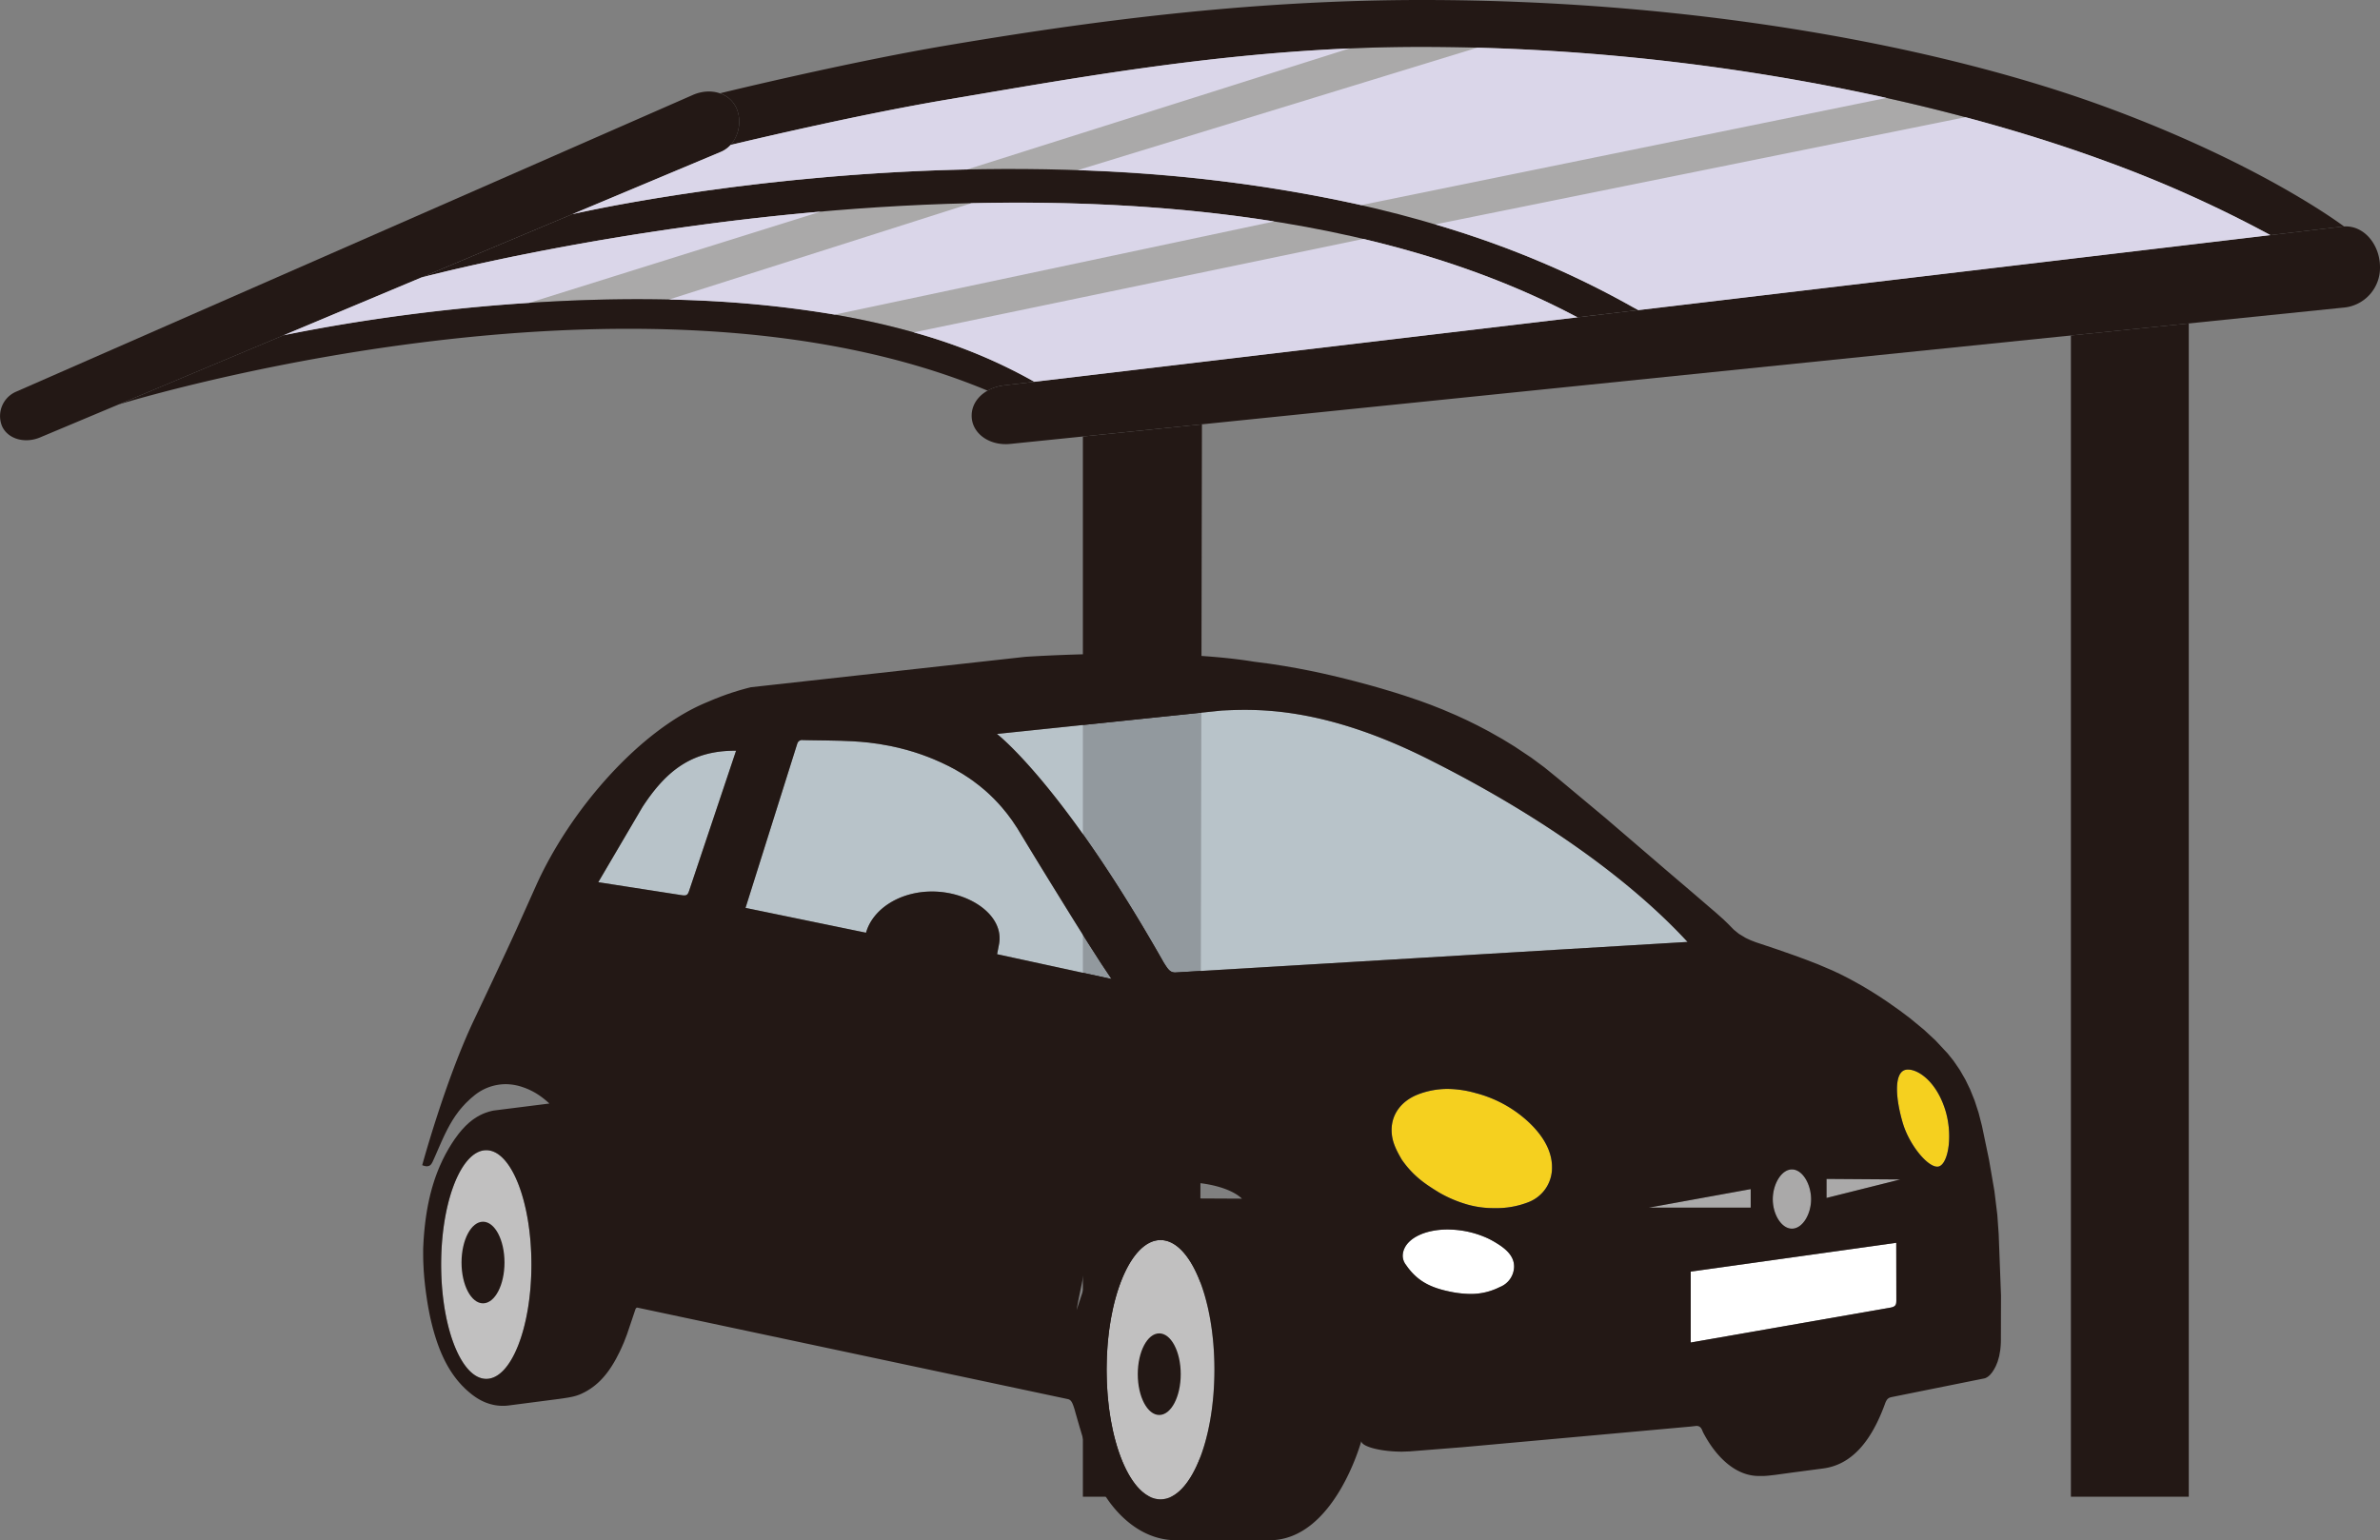 <svg id="ポリカーボネート板" xmlns="http://www.w3.org/2000/svg" viewBox="0 0 623.622 403.672"><rect x="0" y="0" width="623.622" height="403.672" fill="#808080" stroke="none"/><defs><style>.cls-1{fill:#aaa9a9;}.cls-2{fill:#231815;}.cls-3{fill:#ddd9ec;opacity:0.95;}.cls-4{fill:#dff2fc;opacity:0.59;}.cls-5{fill:#c1c0c0;}.cls-6{fill:#fff;}.cls-7{fill:#f5d01f;}</style></defs><title>6</title><path class="cls-1" d="M191.446,75.091a7.246,7.246,0,0,1-2.587,1.835L74.308,124.985s127.022-27.907,196.709,12.192L594.916,98.736a321.886,321.886,0,0,0-42.759-19.229C509.942,63.924,445.127,49.407,372.14,49.407c-46.044,0-87.627,7.667-124.224,13.853-21.738,3.675-47.956,9.805-56.481,11.842Z" transform="translate(0 -37.116)"/><polygon class="cls-2" points="314.942 111.207 314.38 392.263 283.743 392.263 283.743 114.397 314.942 111.207"/><polygon class="cls-2" points="573.515 84.764 573.515 392.263 542.631 392.263 542.631 87.922 573.515 84.764"/><path class="cls-2" d="M613.849,117.755l-349.162,35.707c-5.279.522-9.724-2.544-10.066-6.854s3.31-7.898,8.565-8.502L613.754,96.501c5.535-.63,9.868,4.664,9.868,10.636A10.465,10.465,0,0,1,613.849,117.755Z" transform="translate(0 -37.116)"/><path class="cls-2" d="M4.129,139.811l177.036-77.641.326-.146c4.725-2.093,9.847-.541,11.575,3.655,1.604,3.895.117,9.443-4.208,11.247L10.516,151.749l-.053.024c-4.045,1.67-8.457.361-9.936-2.987A6.96,6.96,0,0,1,4.129,139.811" transform="translate(0 -37.116)"/><path class="cls-2" d="M188.642,61.571c1.154-.282,33.389-8.139,59.275-12.515,36.596-6.187,78.652-11.94,124.696-11.94,72.987,0,137.329,12.603,179.545,28.187,38.563,14.235,59.4,29.202,62.038,31.159q-.22.013-.442.038l-18.838,2.236a321.886,321.886,0,0,0-42.759-19.229C509.942,63.924,445.127,49.407,372.14,49.407c-46.044,0-87.627,7.667-124.224,13.853-21.738,3.675-47.956,9.805-56.481,11.842a9.29,9.29,0,0,0,1.631-9.423A7.239,7.239,0,0,0,188.642,61.571Z" transform="translate(0 -37.116)"/><path class="cls-2" d="M110.379,109.851S298.101,59.649,412.498,119.841l.858.443,15.931-1.891-1.682-.916C316.36,54.37,149.946,93.251,149.946,93.251Z" transform="translate(0 -37.116)"/><path class="cls-2" d="M271.017,137.176C201.33,97.078,74.308,124.985,74.308,124.985L31.054,143.132s135.448-42.117,227.71-3.633a11.696,11.696,0,0,1,4.422-1.393Z" transform="translate(0 -37.116)"/><path class="cls-3" d="M594.916,98.736,429.287,118.393l-1.682-.916a245.862,245.862,0,0,0-51.537-21.55L514.997,67.831c13.74,3.664,26.211,7.634,37.161,11.677A321.886,321.886,0,0,1,594.916,98.736Z" transform="translate(0 -37.116)"/><path class="cls-3" d="M356.676,90.875l137.621-28.097A568.325,568.325,0,0,0,387.121,49.61h-.013L282.401,81.708A401.332,401.332,0,0,1,356.676,90.875Z" transform="translate(0 -37.116)"/><path class="cls-3" d="M353.604,49.807,253.417,81.525v.001c-58.66,1.256-103.471,11.725-103.471,11.725L188.858,76.926a7.244,7.244,0,0,0,2.577-1.824l-0.0 0c8.525-2.037,34.743-8.167,56.481-11.842,31.618-5.345,66.958-11.795,105.681-13.451" transform="translate(0 -37.116)"/><path class="cls-3" d="M239.44,124.227,357.253,99.736l0-0c19.469,4.599,38.173,11.123,55.245,20.106l.858.443-142.338,16.893a139.251,139.251,0,0,0-31.577-12.949Z" transform="translate(0 -37.116)"/><path class="cls-3" d="M254.599,90.365l-79.308,25.258a295.022,295.022,0,0,1,43.422,3.95L333.867,95.152l.002,0c-26.353-4.179-53.444-5.363-79.271-4.787" transform="translate(0 -37.116)"/><path class="cls-3" d="M74.308,124.985l36.071-15.134S155.553,97.771,215.085,92.567L138.629,116.495A478.773,478.773,0,0,0,74.308,124.985Z" transform="translate(0 -37.116)"/><path class="cls-4" d="M180.583,270.532l-.014.04c-.336,1.017-.649,1.273-1.525,1.209l-.499-.067-21.782-3.387,11.56-19.676c6.493-9.994,13.333-14.783,24.268-14.783l.277.001Zm80.685,16.664.509-2.641c1.404-7.573-7.794-13.789-17.572-13.789-8.477,0-15.552,4.604-17.286,10.801l-31.572-6.509,13.503-42.872.064-.176a1.294,1.294,0,0,1,1.466-.929l1.474.03,1.614.026,3.172.043L220.32,231.26l3.012.125,2.146.143,2.197.213,2.605.348,3.01.537,2.139.473,2.201.57,1.704.502,1.209.389,1.06.364,1.575.583,1.439.577,1.995.872,2.032.98,1.557.823,2.029,1.185,1.661,1.077,1.044.731,1.703,1.292,1.345,1.117.696.615.575.528,1.159,1.125,1.099,1.148 1,1.12,1.383,1.685,1.298,1.748,1.365,2.045,1.502,2.473,1.323,2.185,1.654,2.718,1.639,2.679,2.438,3.966,3.782,6.12,2.675,4.315,3.394,5.411,3.55,5.545,2.752,4.116Zm46.597,4.8-.039-.001c-1.273-.083-1.771-.795-2.945-2.682l-.045-.076c-26.415-46.643-43.615-59.769-43.615-59.769l58.877-6.128c8.892-.423,26.712-1.265,55.201,13.274,26.051,13.128,50.552,29.66,66.883,47.367Z" transform="translate(0 -37.116)"/><path class="cls-5" d="M127.418,398.496c-6.531,0-11.826-13.417-11.826-29.967s5.295-29.967,11.826-29.967S139.244,351.979,139.244,368.529,133.95,398.496,127.418,398.496Zm176.668,31.569c-7.802,0-14.127-15.212-14.127-33.977s6.325-33.977,14.127-33.977,14.127,15.212,14.127,33.977S311.888,430.065,304.086,430.065Z" transform="translate(0 -37.116)"/><path class="cls-6" d="M495.257,379.839,443.017,388.968V370.378l53.85-7.544.024,15.131C496.893,379.008,496.754,379.594,495.257,379.839Z" transform="translate(0 -37.116)"/><path class="cls-6" d="M396.731,369.209a5.848,5.848,0,0,1-3.659,5.184l-.18.083a16.688,16.688,0,0,1-7.693,1.762,27.979,27.979,0,0,1-5.476-.648l-.062-.013c-5.167-1.092-8.2-2.876-10.784-6.288l-.494-.696a3.941,3.941,0,0,1-.828-2.194l-.004-.262c.18-4.162,5.565-6.939,12.288-6.786l.443.021a25.315,25.315,0,0,1,9.644,2.331l.15.073a23.267,23.267,0,0,1,2.09,1.167l.077.048c3.144,1.926,4.489,3.834,4.489,6.066Z" transform="translate(0 -37.116)"/><path class="cls-7" d="M406.668,343.285a9.618,9.618,0,0,1-5.998,8.825l-.066.03a22.954,22.954,0,0,1-9.054,1.604,24.965,24.965,0,0,1-7.951-1.211l-.102-.033a32.734,32.734,0,0,1-6.368-2.813c-3.444-2.118-6.714-4.177-9.82-8.642l-.04-.062c-1.556-2.679-2.589-4.829-2.633-7.556-.07-4.294,2.579-7.76,6.835-9.447a21.433,21.433,0,0,1,8.039-1.475,27.865,27.865,0,0,1,6.86,1.005l.374.103a32.175,32.175,0,0,1,13.27,7.101c3.614,3.237,6.736,7.51,6.653,12.481Z" transform="translate(0 -37.116)"/><path class="cls-7" d="M508.131,342.794c-2.457.923-7.825-5.32-9.612-11.549-2.055-7.164-1.987-12.711.49-13.663,2.285-.878,7.771,1.805,10.515,9.851C511.826,334.185,510.587,341.872,508.131,342.794Z" transform="translate(0 -37.116)"/><path class="cls-1" d="M469.536,343.6c2.772,0,5.019,3.892,5.019,7.819s-2.247,7.711-5.02,7.711-5.02-3.784-5.02-7.711S466.763,343.6,469.536,343.6ZM432.052,353.61l26.676-4.849v4.849Zm46.548-2.535v-4.983l19.342.138Z" transform="translate(0 -37.116)"/><path class="cls-2" d="M523.706,360.525l-.358-5.039-.766-6.254-1.417-8.225-1.835-8.791-.889-3.462-1.047-3.214-1.187-2.945-1.23-2.534-1.48-2.564-1.644-2.395-1.495-1.869-3.192-3.422-3.019-2.806-3.623-2.988-2.766-2.083-3.273-2.306-2.027-1.35L490.027,296.743l-2.247-1.339-2.949-1.637-2.58-1.317-2.046-.968-3.909-1.662-2.824-1.093-3.205-1.182-4.346-1.523-3.029-1.021-2.79-.93-1.323-.507-1.323-.611-1.834-1.107-1.314-1.069-1.405-1.434-1.371-1.322-2.008-1.785-2.126-1.818-1.689-1.457-2.668-2.289-3.065-2.614-3.751-3.201-2.324-2-13.253-11.375-12.361-10.315-3.603-2.926-3.418-2.534-4.445-2.967-3.137-1.918-3.582-2.028-2.953-1.55-2.692-1.324-2.865-1.321-3.586-1.534-3.111-1.229-2.885-1.06-3.973-1.343-2.735-.865-3.353-1.007-2.26-.646-1.458-.404-3.156-.842-2.666-.679-3.46-.837-2.737-.619-2.915-.615-3.26-.634-3.469-.611-3.925-.611-4.116-.536c-23.127-3.79-59.925-1.261-59.925-1.261L196.744,217.229l-1.093.278-1.411.387-.615.179-1.84.574-1.322.448-1.316.476-1.728.672-.836.344-1.076.462c-17.638,7.111-36.173,28.245-45.159,48.426l-5.146,11.469s-3.437,7.565-10.992,23.467-13.577,38.079-13.577,38.079l.075.03.129.048.134.046.247.072.109.026.133.026.13.02.132.013.083.004c.861,0,1.228-.48,1.596-1.267l.386-.856.371-.84.39-.895.644-1.479.538-1.214.511-1.117.358-.754.632-1.266.642-1.19.714-1.211.701-1.078.868-1.195.502-.627.517-.604.893-.967,1.277-1.216.797-.665a13.091,13.091,0,0,1,8.445-3.075,14.078,14.078,0,0,1,4.485.815l.422.149.477.183.283.117.48.212.836.414.512.282.292.171.385.237.424.276.447.309.376.274.366.28.464.372.412.348.383.338.324.297-14.611,1.838-.56.119-.727.192-.933.314-.58.236-.697.328-.861.476-.816.53-.5.365-.682.549-.987.91-1.006,1.075-.855,1.038-1.011,1.38-.772,1.162-.737,1.196-.87,1.545-.773,1.52-.731,1.596-.29.686-.438,1.102-.398,1.082-.279.812-.377,1.183-.316,1.08-.395,1.495-.321,1.368-.311,1.503-.276,1.531-.205,1.306-.211,1.564-.148,1.292-.13,1.334-.08.96-.079,1.119-.056,1.034-.058,1.166v1.817l.011.931.021.812.114,2.331.148,1.884.182,1.763.176,1.444.114.862.227,1.561.181,1.129.181,1.042.218,1.155.128.636.094.448.114.522.249,1.079.394,1.551.432,1.521.365,1.172.212.641.203.588.282.776.209.549.306.764.239.567.477,1.059.302.625.214.425.15.288.208.388.392.698.375.628.363.576.389.584.453.641.533.705.265.332.288.349.17.199.723.802.748.758.42.397.722.639.649.532.465.357.663.467.459.295.385.23.407.226.179.094.367.182.248.116.337.147.372.15.427.155.568.18.759.194.305.064.344.062.249.038.328.042.377.037.238.017.211.011.275.009.434.002.423-.013.332-.02.446-.04,13.394-1.736.541-.078.602-.086,1.269-.201.98-.193.349-.081.51-.135.444-.135.553-.196.646-.276.848-.421.399-.22.415-.244.548-.348.363-.247.636-.469.442-.354.337-.287.359-.322.3-.283.256-.252.284-.291.412-.446.415-.477.481-.592.457-.604.357-.501.571-.857.613-1.003.531-.941.864-1.682.529-1.119.684-1.567.776-2.018,1.486-4.405.68-2.032c.107-.312.283-.623.592-.557L279.83,403.803c.919.196,1.245,1.143,1.707,2.604,0,0,4.944,17.856,7.265,21.384,0,0,6.66,12.998,19.433,12.998H332.61c17.038,0,24.093-25.996,24.093-25.996,0,1.42,4.985,2.778,10.676,2.778l1.975-.07L383.4,416.388l59.617-5.398,1.492-.17c.96,0,1.346.64,1.654,1.495l.107.233c3.454,6.597,8.526,11.245,14.271,11.393H462.27l1.041-.075,1.864-.212,4.496-.616,7.923-1.047c7.583-.936,12.724-7.11,16.294-16.887.496-1.408.947-1.675,1.894-1.863l24.144-4.863.049-.011.177-.052.157-.062.356-.185.293-.199.46-.399.565-.671.557-.863.426-.815.456-1.114.42-1.461.285-1.636.108-1.143.037-.726.015-.592.03-11.798ZM127.418,398.496c-6.531,0-11.826-13.417-11.826-29.967s5.295-29.967,11.826-29.967S139.244,351.979,139.244,368.529,133.95,398.496,127.418,398.496Zm53.165-127.964-.014.04c-.336,1.017-.649,1.273-1.525,1.209l-.499-.067-21.782-3.387,11.56-19.676c6.493-9.994,13.333-14.783,24.268-14.783l.277.001ZM469.536,343.6c2.772,0,5.019,3.892,5.019,7.819s-2.247,7.711-5.02,7.711-5.02-3.784-5.02-7.711S466.763,343.6,469.536,343.6ZM261.268,287.196l.509-2.641c1.404-7.573-7.794-13.789-17.572-13.789-8.477,0-15.552,4.604-17.286,10.801l-31.572-6.509,13.503-42.872.064-.176a1.294,1.294,0,0,1,1.466-.929l1.474.03,1.614.026,3.172.043L220.32,231.26l3.012.125,2.146.143,2.197.213,2.605.348,3.01.537,2.139.473,2.201.57,1.704.502,1.209.389,1.06.364,1.575.583,1.439.577,1.995.872,2.032.98,1.557.823,2.029,1.185,1.661,1.077,1.044.731,1.703,1.292,1.345,1.117.696.615.575.528,1.159,1.125,1.099,1.148 1,1.12,1.383,1.685,1.298,1.748,1.365,2.045,1.502,2.473,1.323,2.185,1.654,2.718,1.639,2.679,2.438,3.966,3.782,6.12,2.675,4.315,3.394,5.411,3.55,5.545,2.752,4.116Zm42.819,142.869c-7.802,0-14.127-15.212-14.127-33.977s6.325-33.977,14.127-33.977,14.127,15.212,14.127,33.977S311.888,430.065,304.086,430.065Zm6.607-78.873a22.102,22.102,0,0,0-16.615,6.608l-.489.491-.612.648-.459.511-.897,1.066-.885,1.142-.434.595-.892,1.297-.891,1.413-.92,1.606L286.16,369.435l-1.176,2.721-.91,2.37-1.984,5.957.281-1.554.214-1.18.394-1.924.507-2.434.455-2.296.235-1.146.23-1.065.471-1.95.482-1.685c4.095-13.179,12.643-18.302,24.824-18.302,6.408,0,12.577,1.715,15.236,4.321Zm-2.829-59.196-.039-.001c-1.273-.083-1.771-.795-2.945-2.682l-.045-.076c-26.415-46.643-43.615-59.769-43.615-59.769l58.877-6.128c8.892-.423,26.712-1.265,55.201,13.274,26.051,13.128,50.552,29.66,66.883,47.367Zm88.866,77.213a5.848,5.848,0,0,1-3.659,5.184l-.18.083a16.688,16.688,0,0,1-7.693,1.762,27.979,27.979,0,0,1-5.476-.648l-.062-.013c-5.167-1.092-8.2-2.876-10.784-6.288l-.494-.696a3.941,3.941,0,0,1-.828-2.194l-.004-.262c.18-4.162,5.565-6.939,12.288-6.786l.443.021a25.315,25.315,0,0,1,9.644,2.331l.15.073a23.267,23.267,0,0,1,2.09,1.167l.077.048c3.144,1.926,4.489,3.834,4.489,6.066Zm9.937-25.924a9.618,9.618,0,0,1-5.998,8.825l-.066.03a22.954,22.954,0,0,1-9.054,1.604,24.965,24.965,0,0,1-7.951-1.211l-.102-.033a32.734,32.734,0,0,1-6.368-2.813c-3.444-2.118-6.714-4.177-9.82-8.642l-.04-.062c-1.556-2.679-2.589-4.829-2.633-7.556-.07-4.294,2.579-7.76,6.835-9.447a21.433,21.433,0,0,1,8.039-1.475,27.865,27.865,0,0,1,6.86,1.005l.374.103a32.175,32.175,0,0,1,13.27,7.101c3.614,3.237,6.736,7.51,6.653,12.481ZM432.052,353.61l26.676-4.849v4.849Zm63.205,26.229L443.017,388.968V370.378l53.85-7.544.024,15.131C496.893,379.008,496.754,379.594,495.257,379.839Zm-16.657-28.764v-4.983l19.342.138Zm29.531-8.28c-2.457.923-7.825-5.32-9.612-11.549-2.055-7.164-1.987-12.711.49-13.663,2.285-.878,7.771,1.805,10.515,9.851C511.826,334.185,510.587,341.872,508.131,342.794Z" transform="translate(0 -37.116)"/><ellipse class="cls-2" cx="126.562" cy="330.886" rx="5.629" ry="10.695"/><ellipse class="cls-2" cx="303.755" cy="360.149" rx="5.629" ry="10.695"/></svg>